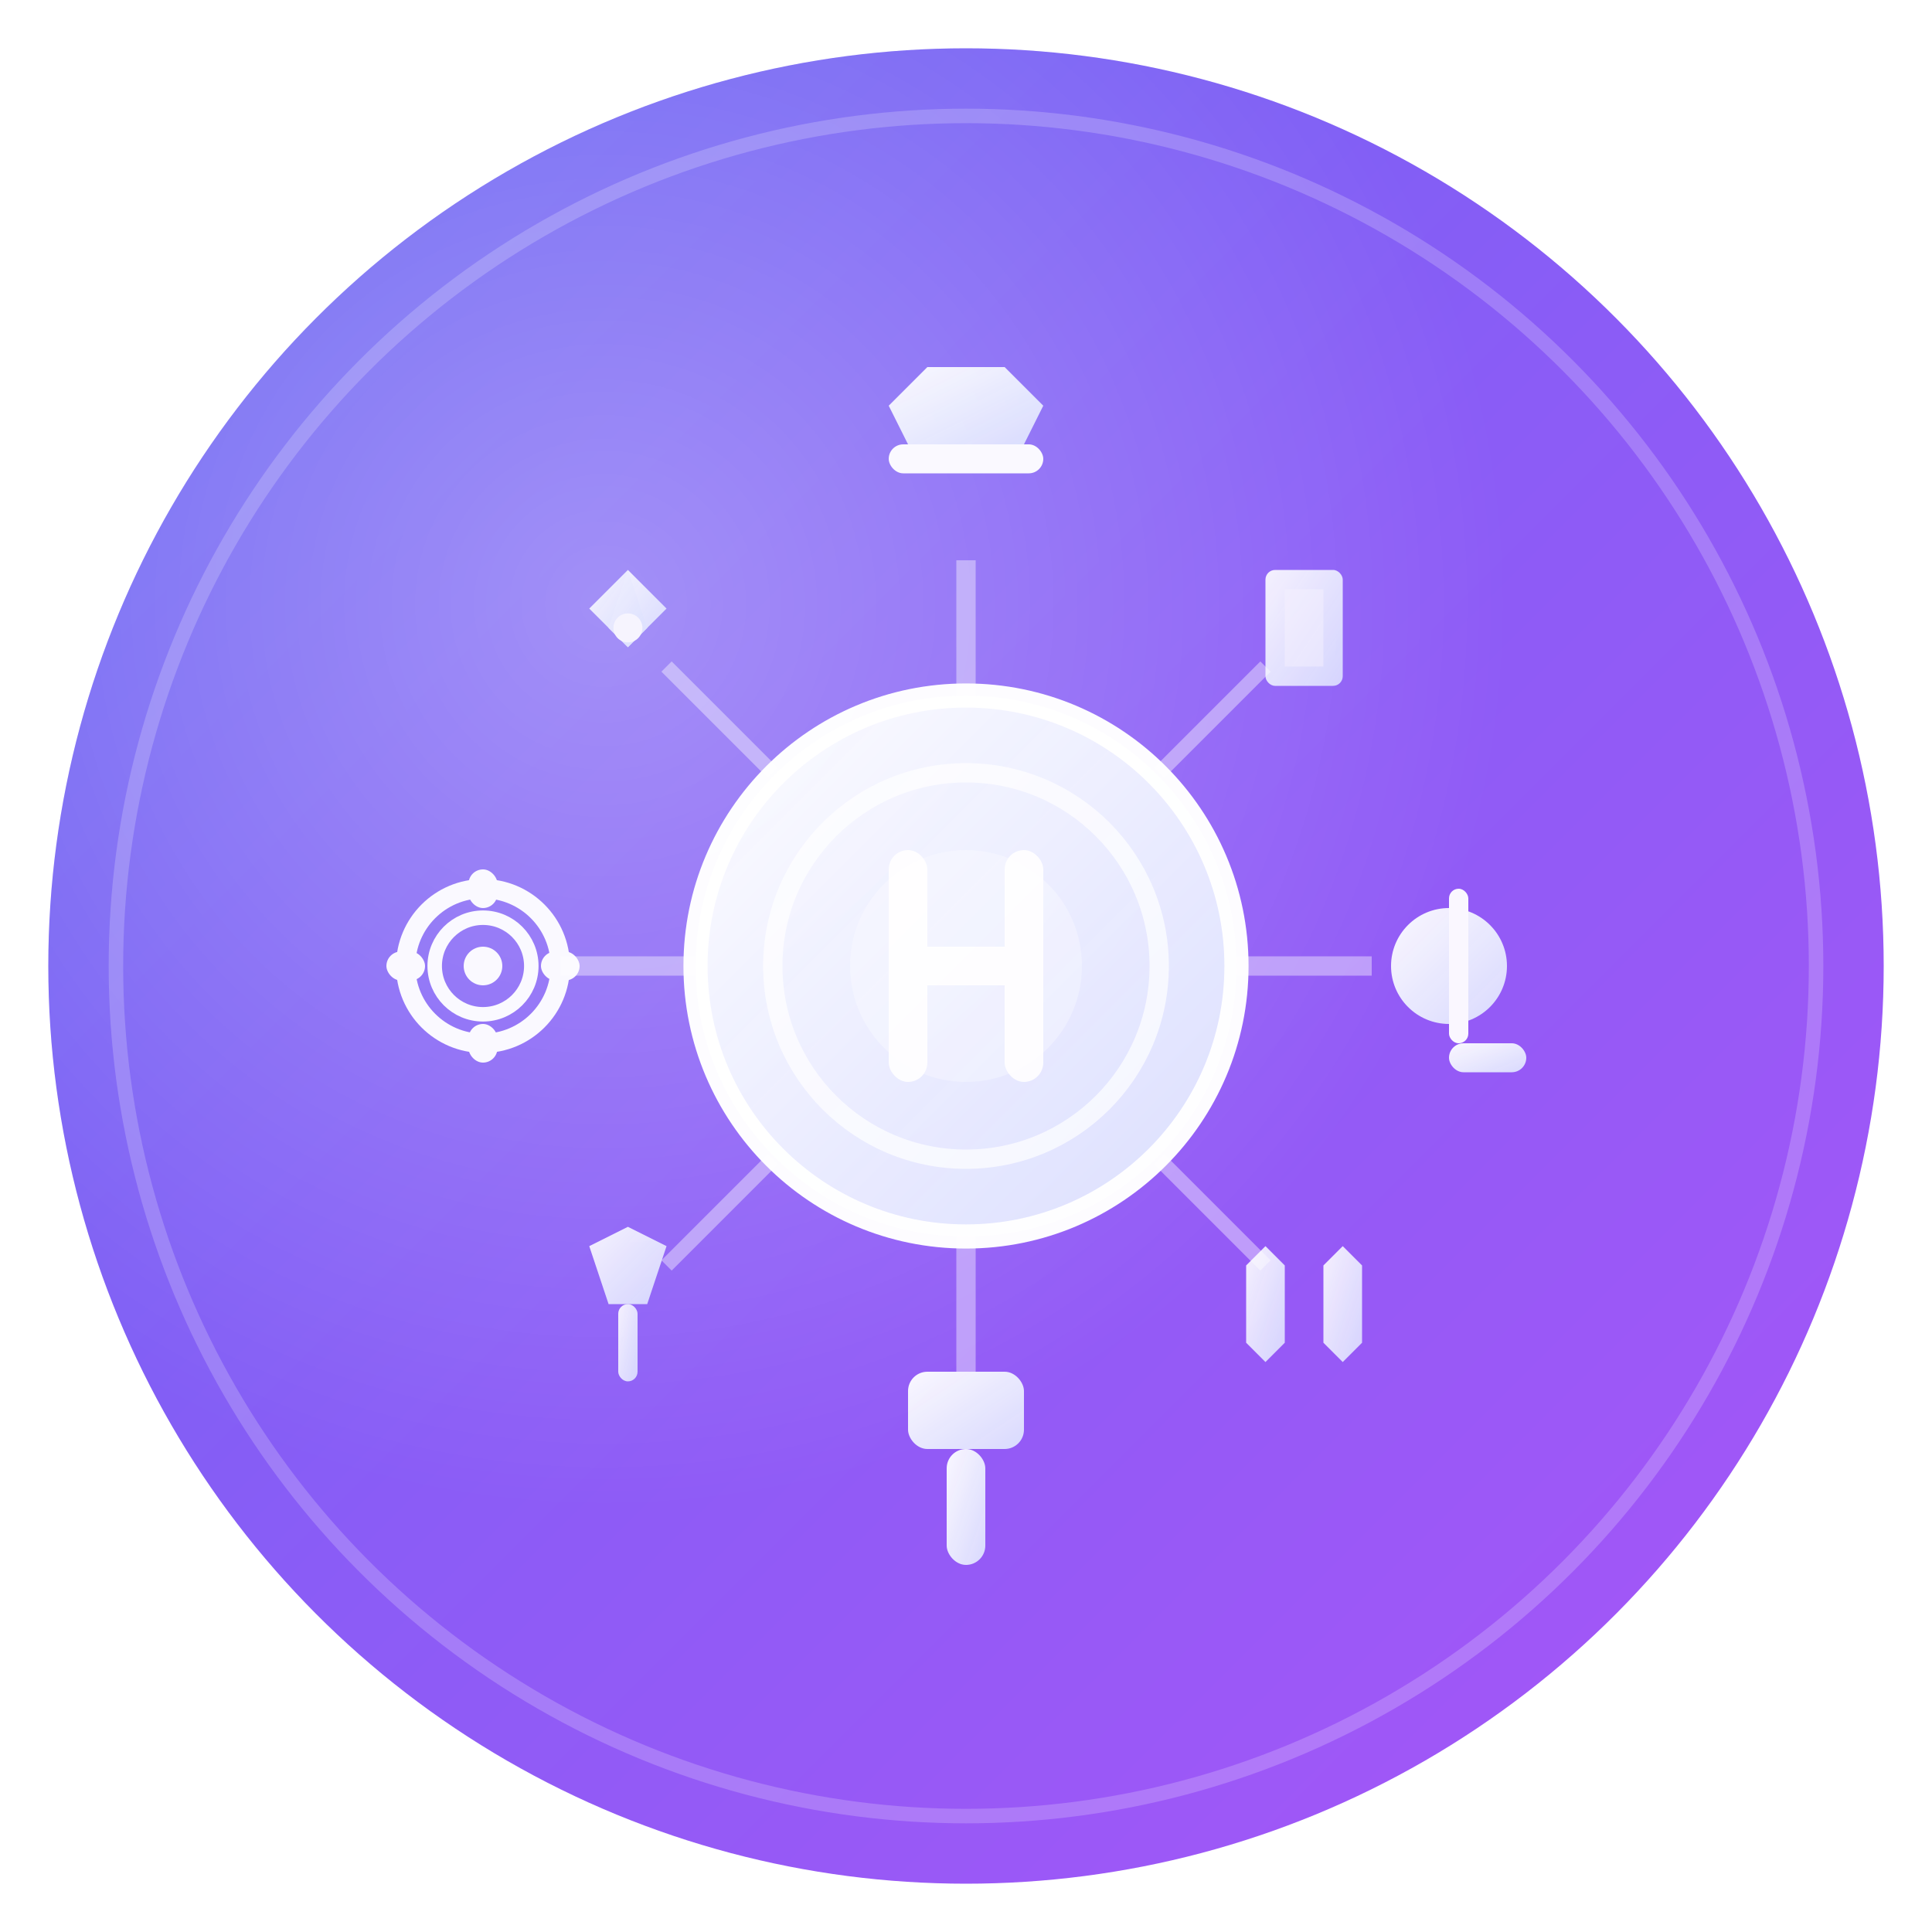 <svg width="200" height="200" viewBox="0 0 200 200" xmlns="http://www.w3.org/2000/svg">
  <defs>
    <linearGradient id="bgGrad" x1="0%" y1="0%" x2="100%" y2="100%">
      <stop offset="0%" style="stop-color:#6366f1;stop-opacity:1" />
      <stop offset="50%" style="stop-color:#8b5cf6;stop-opacity:1" />
      <stop offset="100%" style="stop-color:#a855f7;stop-opacity:1" />
    </linearGradient>
    <linearGradient id="iconGrad" x1="0%" y1="0%" x2="100%" y2="100%">
      <stop offset="0%" style="stop-color:#ffffff;stop-opacity:1" />
      <stop offset="100%" style="stop-color:#e0e7ff;stop-opacity:0.95" />
    </linearGradient>
    <radialGradient id="shine" cx="30%" cy="30%">
      <stop offset="0%" style="stop-color:#ffffff;stop-opacity:0.3" />
      <stop offset="100%" style="stop-color:#ffffff;stop-opacity:0" />
    </radialGradient>
    <filter id="glow">
      <feGaussianBlur stdDeviation="2" result="coloredBlur"/>
      <feMerge>
        <feMergeNode in="coloredBlur"/>
        <feMergeNode in="SourceGraphic"/>
      </feMerge>
    </filter>
  </defs>
  
  <!-- Circular background -->
  <circle cx="100" cy="100" r="95" fill="url(#bgGrad)"/>
  
  <!-- Shine effect -->
  <circle cx="100" cy="100" r="95" fill="url(#shine)"/>
  
  <!-- Main logo: Hub with tools -->
  <g transform="translate(100, 100)" filter="url(#glow)">
    
    <!-- Central HUB circle -->
    <circle cx="0" cy="0" r="28" fill="url(#iconGrad)" opacity="0.98" stroke="white" stroke-width="2.5"/>
    <circle cx="0" cy="0" r="20" fill="none" stroke="white" stroke-width="2" opacity="0.7"/>
    <circle cx="0" cy="0" r="12" fill="white" opacity="0.3"/>
    
    <!-- Center "H" for Hub -->
    <g opacity="0.9">
      <rect x="-8" y="-12" width="4" height="24" rx="2" fill="white"/>
      <rect x="4" y="-12" width="4" height="24" rx="2" fill="white"/>
      <rect x="-8" y="-2" width="16" height="4" rx="2" fill="white"/>
    </g>
    
    <!-- Tool icons around the hub (representing various tools) -->
    
    <!-- Top tool: Wrench -->
    <g transform="translate(0, -50)" opacity="0.95">
      <path d="M -8 -8 L -4 -12 L 4 -12 L 8 -8 L 6 -4 L -6 -4 Z" fill="url(#iconGrad)"/>
      <rect x="-8" y="-4" width="16" height="3" rx="1.5" fill="white"/>
    </g>
    
    <!-- Right tool: Screwdriver -->
    <g transform="translate(50, 0)" opacity="0.95">
      <circle cx="0" cy="0" r="6" fill="url(#iconGrad)"/>
      <rect x="0" y="-8" width="2" height="16" rx="1" fill="white"/>
      <rect x="0" y="8" width="8" height="3" rx="1.5" fill="url(#iconGrad)"/>
    </g>
    
    <!-- Bottom tool: Hammer -->
    <g transform="translate(0, 50)" opacity="0.95">
      <rect x="-6" y="-8" width="12" height="8" rx="2" fill="url(#iconGrad)"/>
      <rect x="-2" y="0" width="4" height="12" rx="2" fill="url(#iconGrad)"/>
    </g>
    
    <!-- Left tool: Gear -->
    <g transform="translate(-50, 0)" opacity="0.95">
      <circle cx="0" cy="0" r="8" fill="none" stroke="white" stroke-width="2"/>
      <circle cx="0" cy="0" r="5" fill="none" stroke="white" stroke-width="1.5"/>
      <circle cx="0" cy="0" r="2" fill="white"/>
      <rect x="-1.5" y="-10" width="3" height="4" rx="1.5" fill="white"/>
      <rect x="-1.5" y="6" width="3" height="4" rx="1.5" fill="white"/>
      <rect x="-10" y="-1.5" width="4" height="3" rx="1.5" fill="white"/>
      <rect x="6" y="-1.5" width="4" height="3" rx="1.5" fill="white"/>
    </g>
    
    <!-- Diagonal tools for more visual interest -->
    
    <!-- Top-right: File icon -->
    <g transform="translate(35, -35)" opacity="0.9">
      <rect x="-4" y="-6" width="8" height="12" rx="1" fill="url(#iconGrad)"/>
      <rect x="-2" y="-4" width="4" height="8" fill="white" opacity="0.5"/>
    </g>
    
    <!-- Bottom-right: Code brackets -->
    <g transform="translate(35, 35)" opacity="0.9">
      <path d="M -4 -6 L -6 -4 L -6 4 L -4 6 L -2 4 L -2 -4 Z" fill="url(#iconGrad)"/>
      <path d="M 4 -6 L 6 -4 L 6 4 L 4 6 L 2 4 L 2 -4 Z" fill="url(#iconGrad)"/>
    </g>
    
    <!-- Bottom-left: Paint brush -->
    <g transform="translate(-35, 35)" opacity="0.9">
      <path d="M 4 -6 L 0 -8 L -4 -6 L -2 0 L 2 0 Z" fill="url(#iconGrad)"/>
      <rect x="-1" y="0" width="2" height="8" rx="1" fill="url(#iconGrad)"/>
    </g>
    
    <!-- Top-left: Scissors -->
    <g transform="translate(-35, -35)" opacity="0.9">
      <path d="M 0 -6 L 4 -2 L 0 2 L -2 0 Z" fill="url(#iconGrad)"/>
      <path d="M 0 -6 L -4 -2 L 0 2 L 2 0 Z" fill="url(#iconGrad)"/>
      <circle cx="0" cy="0" r="1.5" fill="white"/>
    </g>
    
    <!-- Connecting lines from hub to tools -->
    <g opacity="0.4">
      <line x1="0" y1="-28" x2="0" y2="-42" stroke="white" stroke-width="2"/>
      <line x1="28" y1="0" x2="42" y2="0" stroke="white" stroke-width="2"/>
      <line x1="0" y1="28" x2="0" y2="42" stroke="white" stroke-width="2"/>
      <line x1="-28" y1="0" x2="-42" y2="0" stroke="white" stroke-width="2"/>
      <line x1="20" y1="-20" x2="31" y2="-31" stroke="white" stroke-width="1.5"/>
      <line x1="20" y1="20" x2="31" y2="31" stroke="white" stroke-width="1.5"/>
      <line x1="-20" y1="20" x2="-31" y2="31" stroke="white" stroke-width="1.5"/>
      <line x1="-20" y1="-20" x2="-31" y2="-31" stroke="white" stroke-width="1.5"/>
    </g>
  </g>
  
  <!-- Outer decorative ring -->
  <circle cx="100" cy="100" r="88" fill="none" stroke="white" stroke-width="1.5" opacity="0.2"/>
</svg>
